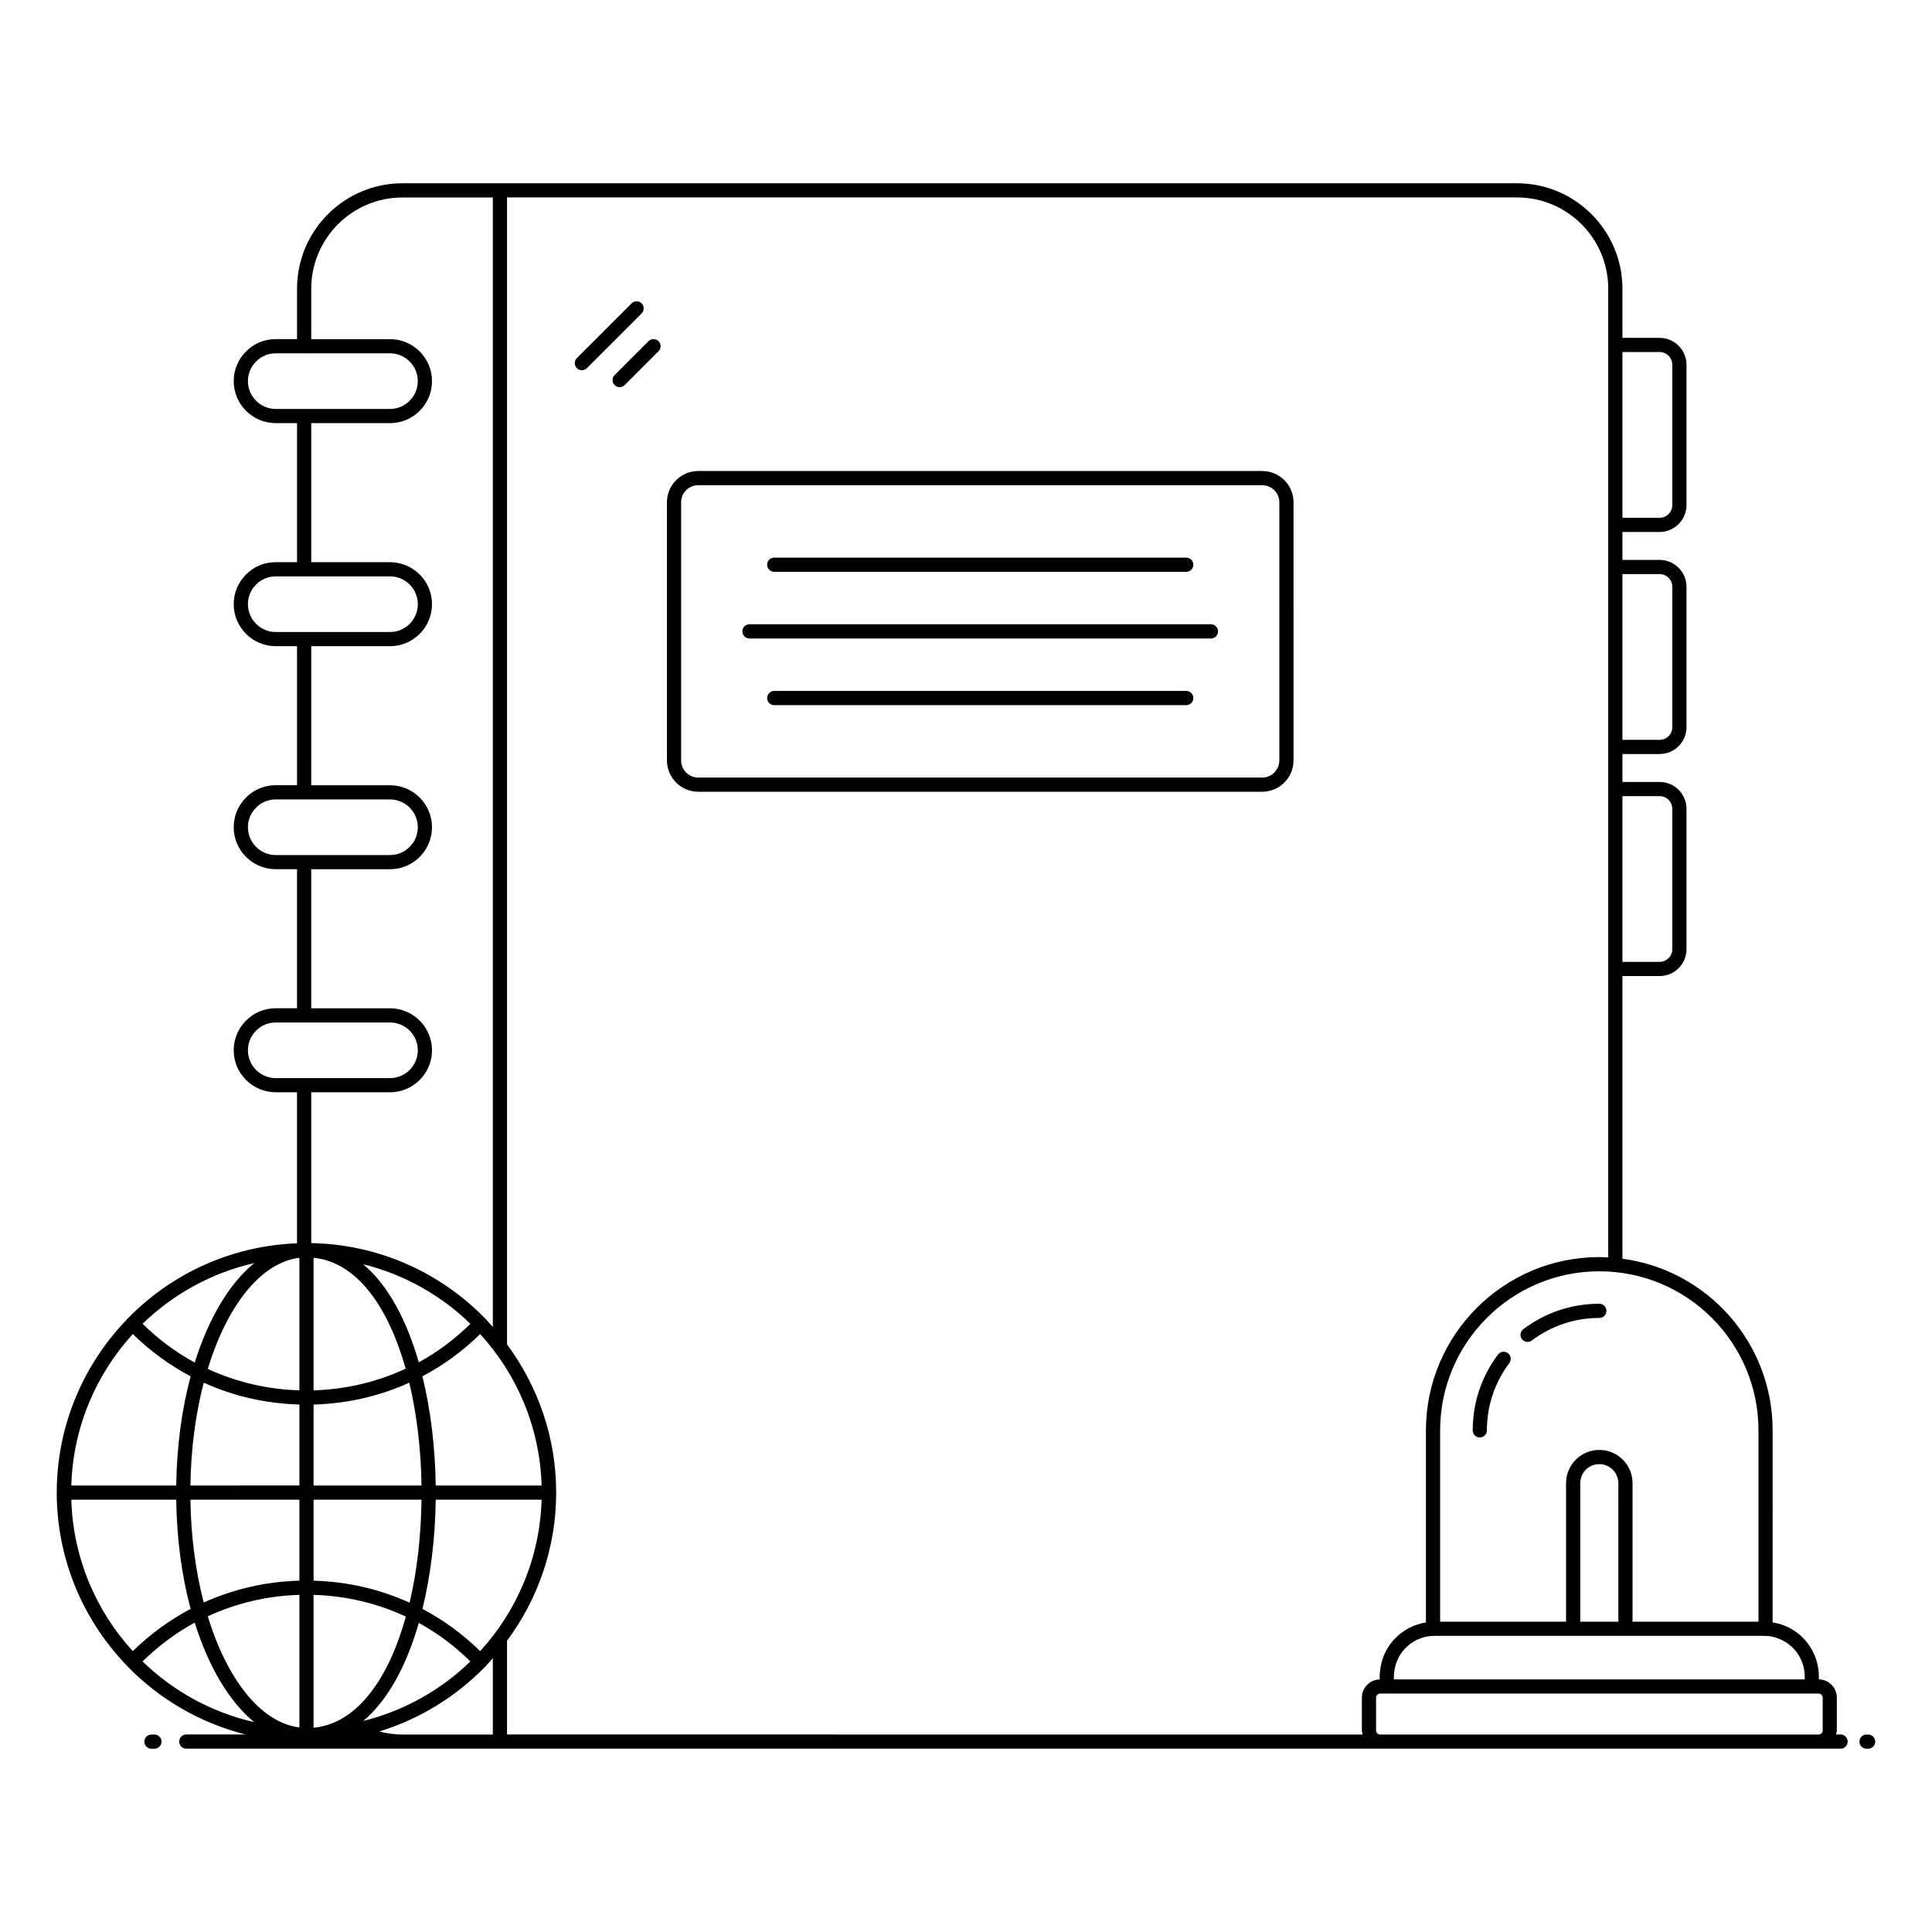 <?xml version="1.0" encoding="UTF-8"?>
<!-- Uploaded to: SVG Repo, www.svgrepo.com, Generator: SVG Repo Mixer Tools -->
<svg fill="#000000" width="800px" height="800px" version="1.1" viewBox="144 144 512 512" xmlns="http://www.w3.org/2000/svg">
 <g>
  <path d="m184.14 603.67c-1.039 0-1.879 0.84-1.879 1.879s0.84 1.879 1.879 1.879h0.785c1.039 0 1.879-0.84 1.879-1.879s-0.84-1.879-1.879-1.879z"/>
  <path d="m639.07 607.43c1.039 0 1.879-0.84 1.879-1.879s-0.84-1.879-1.879-1.879h-0.426c-1.039 0-1.879 0.84-1.879 1.879s0.84 1.879 1.879 1.879z"/>
  <path d="m298.2 242.12c0.48 0 0.961-0.184 1.328-0.551l14.508-14.508c0.734-0.734 0.734-1.926 0-2.66-0.734-0.734-1.926-0.734-2.66 0l-14.508 14.508c-0.734 0.734-0.734 1.926 0 2.66 0.367 0.367 0.852 0.551 1.332 0.551z"/>
  <path d="m306.89 246.05c0.367 0.367 0.848 0.551 1.328 0.551 0.48 0 0.961-0.184 1.328-0.551l8.969-8.969c0.734-0.734 0.734-1.926 0-2.66s-1.926-0.734-2.66 0l-8.969 8.969c-0.73 0.738-0.73 1.926 0.004 2.66z"/>
  <path d="m573.96 477.58v-74.914h9.852c3.93 0 7.125-3.199 7.125-7.129v-37.184c0-3.934-3.199-7.129-7.125-7.129h-9.852v-7.398h9.852c3.93 0 7.125-3.199 7.125-7.129v-37.188c0-3.93-3.199-7.129-7.125-7.129h-9.852v-7.398h9.852c3.93 0 7.125-3.199 7.125-7.129v-37.184c0-3.934-3.199-7.129-7.125-7.129h-9.852v-13.035c0-15.406-12.531-27.938-27.934-27.938h-295.37c-15.406 0-27.938 12.531-27.938 27.938v13.367h-5.652c-3.019 0-5.824 1.176-7.883 3.293-2.094 2.09-3.246 4.875-3.246 7.836 0 6.137 4.992 11.129 11.133 11.129h5.648v36.852h-5.652c-3.019 0-5.824 1.176-7.883 3.293-2.094 2.09-3.246 4.875-3.246 7.836 0 6.137 4.992 11.129 11.133 11.129h5.648v36.852h-5.652c-3.019 0-5.824 1.176-7.883 3.293-2.094 2.094-3.246 4.875-3.246 7.836 0 6.137 4.992 11.129 11.133 11.129h5.648v36.852h-5.652c-3.019 0-5.824 1.176-7.883 3.293-2.094 2.094-3.246 4.875-3.246 7.836 0 6.137 4.992 11.129 11.133 11.129h5.648v40.027c-17.551 0.664-33.363 8.133-44.844 19.91-0.039 0.031-0.086 0.043-0.121 0.078-0.07 0.066-0.102 0.156-0.16 0.234-24.723 25.684-24.75 65.961 0 91.672 0.059 0.074 0.09 0.164 0.16 0.23 0.035 0.035 0.082 0.047 0.121 0.078 8.414 8.633 19.164 14.93 31.215 17.965h-15.715c-1.039 0-1.879 0.84-1.879 1.879 0 1.039 0.84 1.879 1.879 1.879h438.4c1.039 0 1.879-0.84 1.879-1.879 0-1.039-0.84-1.879-1.879-1.879h-1.211c0.082-0.355 0.215-0.691 0.215-1.07v-8.719c0-2.637-2.129-4.773-4.754-4.809v-0.762c0-5.957-3.699-11.387-9.125-13.48-0.965-0.426-2.027-0.684-3.133-0.852l0.004-50.875c0-23.285-17.324-42.551-39.816-45.508zm0.004-122.6h9.848c1.859 0 3.367 1.512 3.367 3.371v37.184c0 1.859-1.508 3.371-3.367 3.371h-9.848zm0-58.84h9.848c1.859 0 3.367 1.512 3.367 3.367v37.188c0 1.859-1.508 3.367-3.367 3.367h-9.848zm0-58.844h9.848c1.859 0 3.367 1.512 3.367 3.371v37.184c0 1.859-1.508 3.371-3.367 3.371h-9.848zm-3.766-16.793v256.73c-0.789-0.039-1.574-0.094-2.367-0.094-25.336 0-45.945 20.609-45.945 45.945v50.883c-6.301 0.992-11.344 6.027-12.105 12.465-0.203 1.219-0.141 2.168-0.152 2.641-2.606 0.059-4.715 2.18-4.715 4.801v8.719c0 0.379 0.133 0.715 0.215 1.07l-226.76-0.004v-24.848c8.145-11 13.023-24.555 13.023-39.262 0-14.707-4.879-28.266-13.023-39.262v-303.96h267.66c13.328-0.004 24.172 10.84 24.172 24.172zm-407.3 320.93h27.801c0.148 10.488 1.496 20.293 3.82 28.934-5.562 2.93-10.707 6.695-15.328 11.203-9.746-10.668-15.832-24.691-16.293-40.137zm16.297-43.895c4.621 4.508 9.766 8.273 15.328 11.203-2.324 8.641-3.676 18.445-3.82 28.934h-27.805c0.461-15.445 6.547-29.469 16.297-40.137zm108.34 40.137h-28.066c-0.133-9.852-1.285-19.84-3.523-28.938 5.555-2.926 10.691-6.688 15.305-11.188 9.742 10.664 15.82 24.684 16.285 40.125zm-60.434-60.359c11.637 1.195 19.852 13.219 24.406 29.395-7.566 3.523-15.816 5.492-24.406 5.746zm-3.758 35.141c-8.543-0.25-16.754-2.199-24.285-5.691 5.125-16.73 14.027-28.176 24.285-29.441zm0 3.758v21.457l-28.883 0.004c0.145-9.812 1.395-19.07 3.535-27.25 7.875 3.57 16.445 5.543 25.348 5.789zm0 25.219v21.457c-8.902 0.246-17.469 2.223-25.348 5.789-2.141-8.18-3.387-17.434-3.535-27.25zm0 25.219v35.133c-10.258-1.266-19.16-12.711-24.285-29.441 7.531-3.492 15.738-5.438 24.285-5.691zm3.758 35.223v-35.223c8.609 0.254 16.879 2.231 24.457 5.769-1.066 3.793-2.305 7.363-3.746 10.582-3.664 8.18-10.184 17.828-20.711 18.871zm0-38.98v-21.457h28.605c-0.125 9.727-1.199 19.023-3.164 27.289-7.898-3.594-16.5-5.586-25.441-5.832zm0-25.219v-21.457c8.91-0.246 17.484-2.223 25.363-5.793 2.027 8.473 3.109 17.84 3.242 27.25zm27.879-32.648c-3.168-11.02-8.035-20.371-14.727-25.992 10.867 2.703 20.625 8.219 28.414 15.793-4.148 4.051-8.727 7.5-13.688 10.199zm-59.375 0.062c-5.008-2.715-9.637-6.184-13.82-10.27 8.074-7.844 18.25-13.504 29.598-16.09-6.633 5.414-12.113 14.668-15.777 26.359zm0 68.93c3.664 11.691 9.141 20.945 15.773 26.359-11.348-2.582-21.523-8.246-29.598-16.09 4.191-4.09 8.816-7.555 13.824-10.27zm59.379 0.066c4.957 2.703 9.535 6.148 13.68 10.199-7.785 7.57-17.539 13.086-28.402 15.789 6.691-5.625 11.559-14.977 14.723-25.988zm16.266 7.477c-4.613-4.5-9.746-8.262-15.297-11.188 2.238-9.102 3.387-19.09 3.516-28.941h28.066c-0.465 15.441-6.543 29.461-16.285 40.129zm-61.547-336.56c0-1.957 0.762-3.797 2.164-5.195 1.367-1.402 3.211-2.172 5.207-2.172h7.441c0.031 0 0.059 0.02 0.09 0.02s0.059-0.016 0.09-0.02h22.66c4.066 0 7.371 3.305 7.371 7.371 0 4.066-3.309 7.371-7.371 7.371h-30.277c-4.066-0.004-7.375-3.309-7.375-7.375zm0 59.113c0-1.957 0.762-3.797 2.164-5.195 1.367-1.402 3.211-2.172 5.207-2.172h7.484c0.016 0 0.031 0.008 0.047 0.008s0.031-0.008 0.047-0.008h22.703c4.066 0 7.371 3.305 7.371 7.371s-3.309 7.371-7.371 7.371h-30.277c-4.066-0.004-7.375-3.312-7.375-7.375zm0 59.109c0-1.957 0.762-3.797 2.164-5.195 1.367-1.402 3.211-2.172 5.207-2.172h7.519 0.008 0.008 22.742c4.066 0 7.371 3.305 7.371 7.371 0 4.066-3.309 7.371-7.371 7.371h-22.75-7.527c-4.062-0.004-7.371-3.309-7.371-7.375zm0 59.113c0-1.957 0.762-3.797 2.164-5.195 1.367-1.402 3.211-2.172 5.207-2.172h30.281c4.066 0 7.371 3.305 7.371 7.371s-3.309 7.371-7.371 7.371h-22.703c-0.016 0-0.031-0.008-0.047-0.008s-0.031 0.008-0.047 0.008h-7.481c-4.066-0.004-7.375-3.312-7.375-7.375zm37.648 11.129c6.141 0 11.133-4.992 11.133-11.129 0-6.137-4.992-11.129-11.133-11.129h-20.871v-36.852h20.871c6.141 0 11.133-4.992 11.133-11.129s-4.992-11.129-11.133-11.129h-20.871l0.004-36.855h20.871c6.141 0 11.133-4.992 11.133-11.129 0-6.137-4.992-11.129-11.133-11.129h-20.871v-36.852h20.871c6.141 0 11.133-4.992 11.133-11.129 0-6.137-4.992-11.129-11.133-11.129h-20.871v-13.367c0-13.328 10.848-24.176 24.18-24.176h23.945v299.32c-0.562-0.633-1.121-1.27-1.711-1.883-0.066-0.098-0.113-0.203-0.199-0.289-0.043-0.043-0.102-0.059-0.148-0.094-11.75-12.047-28.031-19.617-46.066-19.957v-39.969zm3.309 170.2c-2.121 0-4.172-0.285-6.148-0.812 10.77-3.289 20.359-9.266 28.031-17.133 0.047-0.039 0.105-0.055 0.152-0.098 0.086-0.086 0.133-0.191 0.199-0.289 0.586-0.613 1.145-1.25 1.711-1.883v20.211zm376.37-9.789v8.719c0 0.586-0.477 1.066-1.062 1.066h-116.23c-0.582 0-1.062-0.477-1.062-1.066v-8.719c0-0.586 0.477-1.062 1.062-1.062h116.23c0.586 0 1.062 0.477 1.062 1.062zm-4.754-5.57v0.746h-108.88c0.012-0.574-0.047-1.066 0.109-2.094 0.641-5.379 5.215-9.441 10.637-9.441h34.883v0.008h17.617v-0.008h34.883c1.438 0 2.738 0.25 3.945 0.781 4.07 1.574 6.805 5.594 6.805 10.008zm-49.391-14.543h-10.098v-36.711c0-2.781 2.266-5.047 5.047-5.047s5.047 2.266 5.047 5.047zm37.133-50.676v50.672h-33.375v-36.711c0-4.859-3.949-8.809-8.809-8.809-4.859 0-8.809 3.949-8.809 8.809v36.711h-33.375v-50.672c0-23.262 18.922-42.184 42.184-42.184 23.34 0 42.184 18.93 42.184 42.184z"/>
  <path d="m567.84 489.51c-7.324 0-14.285 2.324-20.141 6.727-0.828 0.625-0.996 1.805-0.371 2.633 0.621 0.828 1.805 0.996 2.633 0.371 5.191-3.906 11.375-5.973 17.879-5.973 1.039 0 1.879-0.84 1.879-1.879s-0.84-1.879-1.879-1.879z"/>
  <path d="m540.98 502.97c-4.379 5.844-6.695 12.793-6.695 20.098 0 1.039 0.84 1.879 1.879 1.879 1.039 0 1.879-0.84 1.879-1.879 0-6.484 2.055-12.656 5.949-17.844 0.621-0.828 0.453-2.008-0.379-2.629-0.828-0.617-2.008-0.457-2.633 0.375z"/>
  <path d="m329.04 353.82h149.46c4.574 0 8.297-3.727 8.297-8.301l0.004-68.398c0-4.578-3.723-8.301-8.297-8.301h-149.46c-4.574 0-8.297 3.723-8.297 8.301v68.395c0 4.578 3.723 8.305 8.297 8.305zm-4.539-76.699c0-2.504 2.035-4.539 4.539-4.539h149.46c2.504 0 4.539 2.035 4.539 4.539v68.395c0 2.504-2.035 4.543-4.539 4.543h-149.46c-2.504 0-4.539-2.039-4.539-4.543z"/>
  <path d="m349.18 295.54h109.19c1.039 0 1.879-0.84 1.879-1.879 0-1.039-0.84-1.879-1.879-1.879l-109.19-0.004c-1.039 0-1.879 0.84-1.879 1.879-0.004 1.039 0.84 1.883 1.879 1.883z"/>
  <path d="m342.62 313.2h122.3c1.039 0 1.879-0.84 1.879-1.879 0-1.039-0.84-1.879-1.879-1.879h-122.3c-1.039 0-1.879 0.84-1.879 1.879 0 1.039 0.84 1.879 1.879 1.879z"/>
  <path d="m458.37 327.11h-109.19c-1.039 0-1.879 0.84-1.879 1.879 0 1.039 0.84 1.879 1.879 1.879h109.19c1.039 0 1.879-0.84 1.879-1.879 0-1.039-0.84-1.879-1.879-1.879z"/>
 </g>
</svg>